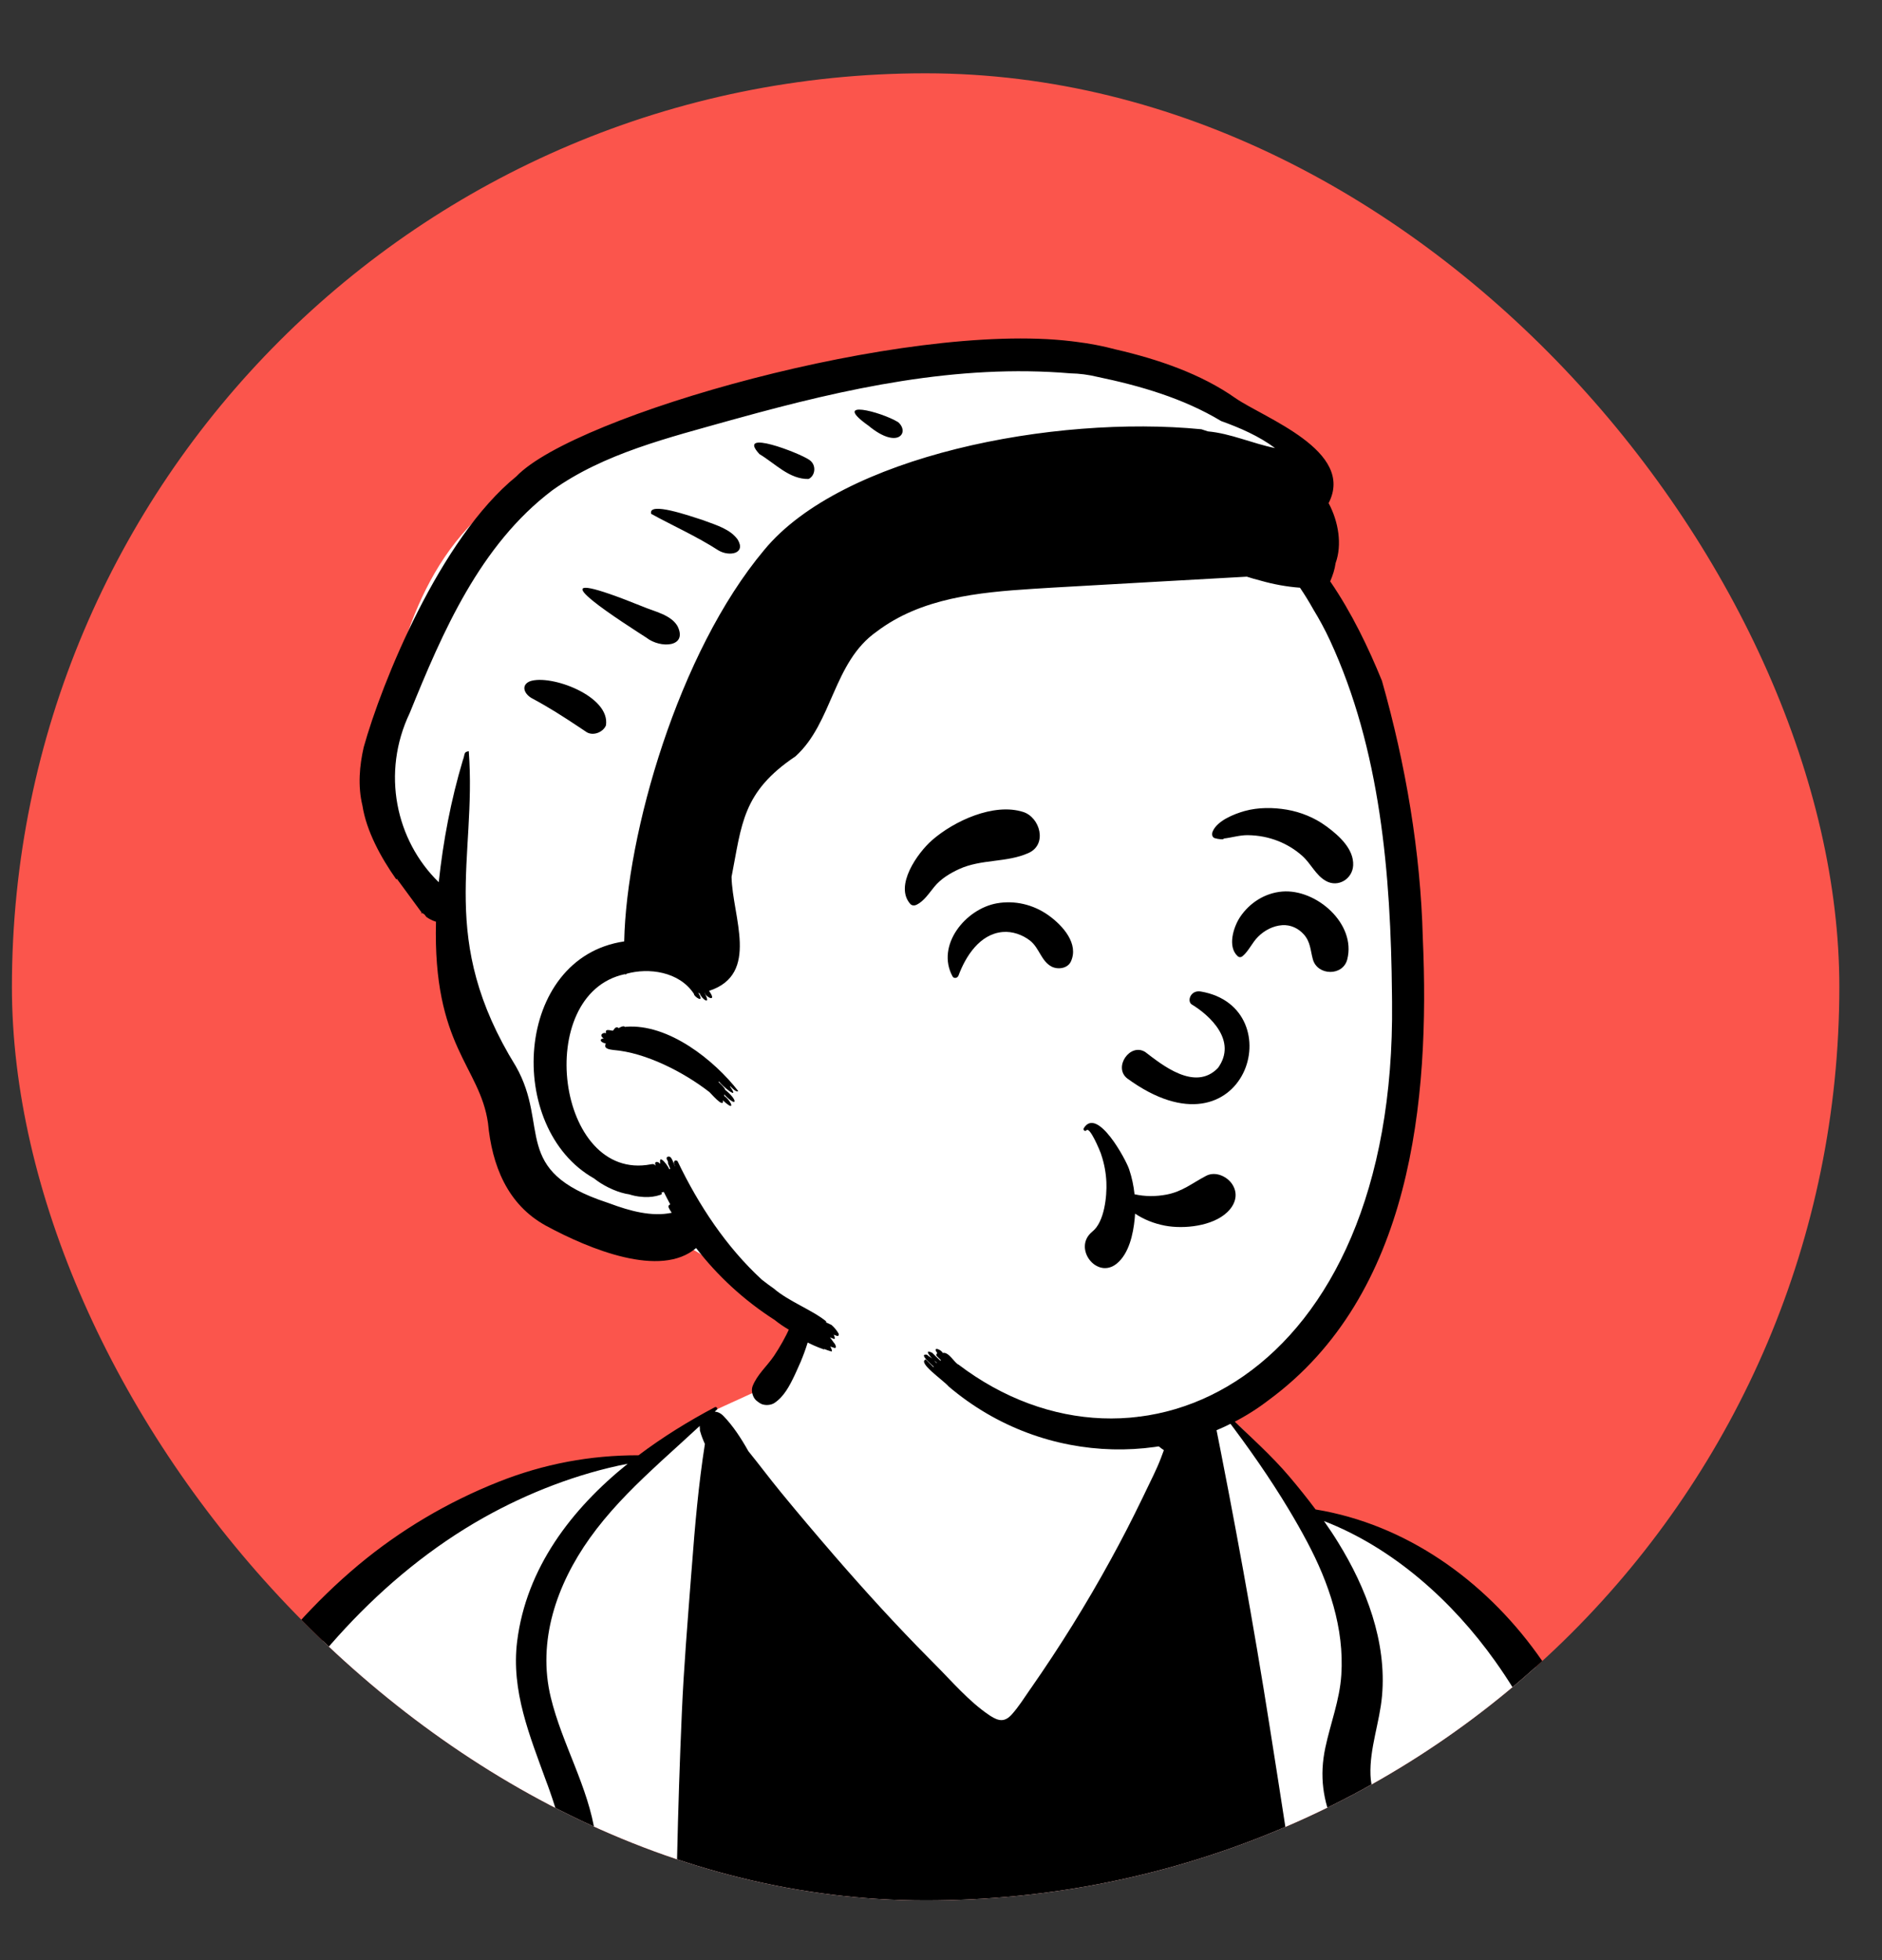 <svg width="24" height="25" viewBox="0 0 24 25" fill="none" xmlns="http://www.w3.org/2000/svg">
<rect x="0" y="0" width="24" height="25" fill="#333333" stroke="none"/>
<g clip-path="url(#clip0_134_51265)">
<rect x="0.152" y="0.935" width="23.304" height="23.304" rx="11.652" fill="#FB554C"/>
<path fill-rule="evenodd" clip-rule="evenodd" d="M20.756 23.636C20.329 21.637 18.814 20.085 16.776 19.312C16.385 19.093 16.005 18.154 15.479 17.982C15.395 17.955 15.528 18.174 15.479 18.187C15.305 18.234 15.11 18.239 14.918 18.07C14.574 17.769 14.466 16.887 14.258 16.489C13.156 14.389 10.406 15.21 10.038 17.532C9.781 17.698 9.418 17.844 9.139 17.977C8.851 18.114 8.597 18.447 8.301 18.566C8.036 18.672 7.6 18.596 7.333 18.689C6.106 19.114 5.067 19.651 4.252 20.738C4.08 20.967 3.887 21.249 3.731 21.481C2.925 22.397 2.366 23.424 1.85 24.525C0.409 27.759 0.017 31.339 -0.335 34.823C-0.327 35.432 -0.736 37.123 -0.131 37.415C-0.167 37.452 -0.154 37.526 -0.087 37.526C1.448 37.51 2.98 37.646 4.492 37.91C5.221 38.038 5.946 38.212 6.689 38.241C8.231 38.23 9.768 37.975 11.307 38.217C13.159 38.217 15.409 38.163 17.468 38.085C19.393 38.012 21.328 38.177 23.229 37.854C23.38 37.83 23.453 37.649 23.422 37.519C23.199 36.716 23.089 35.889 22.964 35.068C22.989 34.541 22.944 33.99 22.747 33.499C22.231 30.185 21.57 26.892 20.756 23.636Z" fill="white"/>
<path fill-rule="evenodd" clip-rule="evenodd" d="M20.135 27.993C20.094 28.188 20.037 28.383 19.962 28.567C19.889 28.745 19.779 28.905 19.703 29.081C19.693 29.105 19.676 29.123 19.656 29.136L19.662 29.184L19.668 29.232C19.706 29.555 19.748 29.878 19.785 30.201L19.803 30.362C19.875 31.037 19.989 31.708 20.078 32.381C20.165 33.04 20.253 33.699 20.348 34.357C20.445 35.035 20.545 35.712 20.661 36.388C20.71 36.673 20.761 36.958 20.814 37.243L20.855 37.461C21.279 37.562 21.394 38.145 20.963 38.36C20.767 38.457 20.516 38.434 20.355 38.281C20.187 38.122 20.18 37.834 20.141 37.619L20.104 37.418C19.823 35.91 19.58 34.384 19.466 32.855C19.437 32.46 19.413 32.065 19.396 31.669C19.381 31.297 19.389 30.925 19.383 30.553L19.381 30.451C19.372 30.055 19.379 29.659 19.39 29.262C19.391 29.213 19.393 29.165 19.396 29.116C19.381 29.1 19.371 29.081 19.367 29.062L19.361 29.037C19.348 28.973 19.363 28.898 19.413 28.852C19.435 28.581 19.463 28.311 19.471 28.041C19.471 28.019 19.504 28.02 19.505 28.041C19.524 28.271 19.56 28.502 19.596 28.732C19.83 28.547 20.002 28.241 20.104 27.985C20.112 27.966 20.139 27.973 20.135 27.993ZM14.609 17.248C14.648 17.423 14.724 17.58 14.827 17.726C14.876 17.796 14.931 17.861 14.998 17.916C15.056 17.962 15.121 17.992 15.182 18.033C15.27 18.019 15.363 18.052 15.425 18.117L15.415 18.023C15.412 17.992 15.463 17.986 15.469 18.015C15.738 19.357 15.984 20.699 16.196 22.05L16.29 22.647L16.377 23.207C16.523 24.141 16.663 25.074 16.77 26.014C16.911 27.269 17.029 28.527 17.116 29.787C17.203 31.056 17.257 32.325 17.295 33.596C17.305 33.917 17.315 34.237 17.325 34.557L17.39 34.174C17.456 33.791 17.52 33.408 17.575 33.023C17.773 31.645 17.931 30.258 18.009 28.868C18.079 27.597 18.056 26.3 17.728 25.062C17.646 24.75 17.545 24.443 17.423 24.144C17.305 23.854 17.144 23.584 17.017 23.298C16.869 22.965 16.825 22.65 16.901 22.291C16.967 21.979 17.084 21.685 17.105 21.363C17.144 20.766 16.947 20.188 16.669 19.665C16.596 19.527 16.519 19.392 16.438 19.257C16.194 18.85 15.919 18.458 15.633 18.082C15.618 18.061 15.651 18.039 15.667 18.056C15.928 18.31 16.212 18.56 16.446 18.837C16.56 18.972 16.671 19.11 16.777 19.252C17.931 19.442 18.923 20.153 19.601 21.091C20.371 22.156 20.76 23.437 21.048 24.699C21.369 26.102 21.639 27.517 21.927 28.927C22.224 30.385 22.521 31.843 22.82 33.302C22.969 34.026 23.118 34.749 23.267 35.474C23.342 35.84 23.421 36.206 23.504 36.572C23.547 36.759 23.592 36.946 23.632 37.134C23.676 37.346 23.635 37.481 23.489 37.637C23.436 37.695 23.351 37.694 23.285 37.663L23.264 37.653L23.244 37.644C23.162 37.604 23.097 37.562 23.046 37.474C22.99 37.376 22.981 37.268 22.961 37.159C22.926 36.959 22.89 36.76 22.855 36.56C22.801 36.261 22.743 35.962 22.684 35.664L22.388 34.173C22.309 33.776 22.23 33.379 22.151 32.981C21.866 31.561 21.582 30.141 21.298 28.721C21.025 27.357 20.783 25.984 20.473 24.628L20.455 24.552L20.437 24.476C20.159 23.307 19.771 22.176 19.066 21.186C18.524 20.424 17.771 19.744 16.884 19.4C16.947 19.489 17.007 19.579 17.064 19.672C17.423 20.252 17.686 20.941 17.624 21.631C17.594 21.969 17.464 22.301 17.477 22.641C17.488 22.943 17.677 23.209 17.808 23.471C18.105 24.067 18.32 24.701 18.458 25.35C18.736 26.655 18.735 27.997 18.64 29.322C18.535 30.761 18.338 32.201 18.113 33.626C17.998 34.358 17.844 35.083 17.727 35.813C17.668 36.173 17.589 36.532 17.52 36.89L17.487 37.061C17.468 37.156 17.449 37.251 17.427 37.344L17.414 37.4V37.41C17.413 37.479 17.394 37.536 17.363 37.582C17.321 37.715 17.269 37.846 17.199 37.971C17.163 38.035 17.112 38.07 17.055 38.084C16.999 38.212 16.87 38.31 16.717 38.309L14.702 38.302C13.531 38.297 12.361 38.29 11.19 38.283C10.895 38.282 10.6 38.276 10.305 38.269C10.028 38.261 9.763 38.228 9.489 38.194C9.18 38.156 9.013 37.94 9.059 37.635C9.069 37.568 9.08 37.501 9.091 37.434C9.029 37.454 8.956 37.444 8.906 37.397L8.86 37.352C8.796 37.289 8.738 37.227 8.697 37.143C8.655 37.057 8.621 36.965 8.584 36.877C8.503 36.688 8.425 36.497 8.349 36.306C8.197 35.924 8.045 35.54 7.903 35.153C7.623 34.388 7.375 33.611 7.159 32.825C6.774 31.424 6.496 29.995 6.321 28.554L6.279 28.21L6.267 28.109C6.2 27.55 6.144 26.983 6.171 26.425C6.187 26.076 6.242 25.724 6.374 25.398C6.495 25.098 6.684 24.841 6.862 24.572L6.883 24.541L6.903 24.509C7.06 24.265 7.184 24.01 7.19 23.713C7.197 23.412 7.108 23.12 7.009 22.838L6.984 22.768L6.967 22.723C6.756 22.14 6.516 21.567 6.595 20.933C6.712 20 7.285 19.248 8.005 18.669C7.364 18.794 6.731 19.041 6.171 19.355C5.51 19.726 4.916 20.216 4.403 20.768C3.433 21.812 2.741 23.065 2.175 24.358C1.582 25.712 1.142 27.13 0.811 28.567C0.478 30.012 0.254 31.48 0.102 32.954C0.026 33.688 -0.034 34.423 -0.083 35.159C-0.108 35.536 -0.127 35.914 -0.157 36.29C-0.187 36.666 -0.2 37.048 -0.293 37.414C-0.336 37.584 -0.629 37.602 -0.66 37.414C-0.73 36.994 -0.71 36.56 -0.691 36.136L-0.689 36.097C-0.67 35.674 -0.645 35.251 -0.616 34.828C-0.555 33.964 -0.475 33.1 -0.369 32.24C-0 29.22 0.68 26.215 2.015 23.458C2.643 22.16 3.449 20.898 4.571 19.96C5.106 19.514 5.708 19.158 6.357 18.9C6.937 18.67 7.527 18.56 8.143 18.561C8.453 18.327 8.785 18.123 9.116 17.948C9.136 17.938 9.157 17.963 9.141 17.98C9.132 17.988 9.124 17.996 9.115 18.004C9.153 18.007 9.191 18.024 9.226 18.06C9.348 18.186 9.451 18.344 9.543 18.508C9.683 18.681 9.816 18.859 9.956 19.03C10.18 19.304 10.409 19.573 10.64 19.841C11.03 20.291 11.431 20.732 11.851 21.155L11.921 21.226C12.138 21.443 12.358 21.703 12.615 21.875L12.628 21.884C12.737 21.954 12.814 21.967 12.906 21.863C12.99 21.768 13.06 21.658 13.132 21.553L13.149 21.529C13.516 21.002 13.856 20.456 14.164 19.893C14.305 19.637 14.438 19.378 14.565 19.115L14.603 19.036C14.671 18.892 14.746 18.75 14.803 18.601C14.816 18.566 14.829 18.531 14.842 18.496C14.648 18.37 14.498 18.099 14.444 17.886C14.387 17.665 14.415 17.438 14.516 17.236C14.536 17.198 14.6 17.207 14.609 17.248ZM5.046 26.23C5.019 27.07 5.003 27.911 4.962 28.751L4.949 29.038C5.011 29.107 5.048 29.186 5.018 29.295C5.007 29.336 4.974 29.374 4.932 29.388L4.919 29.655C4.859 30.854 4.79 32.051 4.662 33.247C4.503 34.744 4.319 36.239 4.136 37.733C4.11 37.944 3.961 38.112 3.729 38.081C3.494 38.05 3.399 37.848 3.43 37.638C3.551 36.814 3.667 35.989 3.769 35.162L3.885 34.22C4.031 33.042 4.18 31.865 4.351 30.691C4.423 30.2 4.497 29.71 4.572 29.219L4.546 29.186C4.439 29.049 4.329 28.915 4.219 28.78C4.01 28.519 3.802 28.261 3.61 27.989C3.601 27.975 3.62 27.955 3.634 27.965C3.903 28.162 4.158 28.372 4.415 28.586L4.64 28.774C4.769 27.927 4.897 27.079 5.011 26.23C5.014 26.208 5.046 26.207 5.046 26.23ZM8.923 18.187C8.761 18.338 8.595 18.486 8.432 18.636L8.372 18.692L8.313 18.747C8.025 19.016 7.75 19.297 7.521 19.618C7.1 20.209 6.849 20.929 7.024 21.65C7.169 22.248 7.503 22.789 7.592 23.402C7.637 23.708 7.615 24.017 7.498 24.306C7.379 24.602 7.188 24.855 7.017 25.122C6.644 25.701 6.594 26.337 6.631 27.009C6.669 27.71 6.751 28.411 6.852 29.106C7.055 30.514 7.362 31.907 7.769 33.271C7.972 33.954 8.213 34.623 8.452 35.294C8.571 35.628 8.71 35.954 8.853 36.279C8.928 36.45 9.005 36.62 9.084 36.789C9.055 36.55 9.055 36.304 9.041 36.066C9.02 35.725 8.995 35.384 8.971 35.043C8.923 34.352 8.879 33.659 8.841 32.967C8.705 30.498 8.604 28.027 8.612 25.555C8.615 24.318 8.641 23.082 8.695 21.846C8.72 21.265 8.769 20.683 8.813 20.103L8.823 19.978C8.862 19.457 8.908 18.934 8.989 18.417C8.965 18.364 8.944 18.311 8.929 18.256L8.923 18.235L8.927 18.235C8.924 18.219 8.923 18.203 8.923 18.187ZM10.325 16.063C10.328 16.049 10.349 16.05 10.352 16.063C10.444 16.367 10.412 16.701 10.333 17.007C10.29 17.173 10.23 17.334 10.157 17.489L10.132 17.543C10.069 17.675 9.999 17.811 9.877 17.893C9.826 17.928 9.735 17.93 9.685 17.893L9.659 17.874C9.655 17.871 9.65 17.867 9.646 17.864C9.599 17.825 9.575 17.738 9.597 17.681C9.654 17.533 9.781 17.425 9.87 17.294C9.948 17.177 10.017 17.054 10.075 16.926C10.199 16.649 10.254 16.355 10.325 16.063Z" fill="black"/>
<path fill-rule="evenodd" clip-rule="evenodd" d="M12.58 4.551C13.957 4.551 15.61 5.211 15.751 5.224L15.755 5.224C15.829 5.224 16.117 5.442 16.621 5.877L16.076 6.929L16.12 6.97C16.331 7.17 16.512 7.353 16.654 7.497C17.817 8.671 18.026 13.283 17.752 14.892C17.478 16.5 16.97 18.074 14.607 18.074C12.244 18.074 9.615 16.67 9.21 16.233C8.94 15.941 8.636 15.801 8.3 15.814C8.286 15.796 8.272 15.779 8.259 15.762L8.209 15.755C7.743 15.688 7.41 15.599 7.208 15.486C6.814 15.266 6.381 14.108 6.381 13.853C6.381 13.601 5.734 11.764 5.721 11.569L5.721 11.564C5.721 11.402 4.876 10.655 4.876 10.417C4.876 10.18 4.706 10.194 4.876 9.359L4.926 9.113C5.107 8.223 5.462 6.749 6.814 6.109C8.3 5.405 11.188 4.551 12.58 4.551Z" fill="white"/>
<path fill-rule="evenodd" clip-rule="evenodd" d="M6.585 6.076C7.326 5.299 11.534 4.097 13.662 4.352L13.726 4.36C13.896 4.381 14.063 4.413 14.228 4.457C14.762 4.58 15.314 4.767 15.755 5.078C16.124 5.333 17.286 5.75 16.943 6.417C17.07 6.655 17.117 6.948 17.032 7.182C17.021 7.263 16.996 7.338 16.963 7.415C17.235 7.811 17.45 8.258 17.623 8.683C17.927 9.754 18.116 10.869 18.144 11.961C18.236 14.037 18.006 16.516 16.176 17.859C15.071 18.709 13.339 18.738 12.097 17.683C12.027 17.601 11.695 17.378 11.806 17.339C11.839 17.374 11.873 17.407 11.907 17.44C11.905 17.436 11.905 17.433 11.906 17.429L11.873 17.4C11.812 17.344 11.733 17.263 11.823 17.279C11.827 17.283 11.832 17.287 11.836 17.292C11.855 17.303 11.869 17.313 11.881 17.322L11.886 17.326L11.885 17.324C11.833 17.27 11.802 17.214 11.879 17.25L11.889 17.255C11.924 17.29 11.959 17.325 11.995 17.358C11.994 17.354 11.995 17.35 11.997 17.346L11.964 17.314C11.931 17.283 11.936 17.283 11.952 17.257C11.883 17.162 12.012 17.218 12.021 17.256C12.101 17.237 12.172 17.386 12.224 17.405C14.501 19.134 17.806 17.6 17.752 12.78L17.751 12.685C17.736 11.144 17.605 9.56 16.959 8.165C16.897 8.031 16.826 7.9 16.749 7.774C16.696 7.679 16.639 7.586 16.578 7.496C16.406 7.483 16.237 7.452 16.07 7.404C16.013 7.389 15.957 7.374 15.9 7.355C15.073 7.4 14.264 7.448 13.435 7.494L13.176 7.51C12.473 7.555 11.746 7.626 11.179 8.056C10.623 8.446 10.62 9.217 10.144 9.647C9.465 10.102 9.46 10.513 9.329 11.184C9.339 11.69 9.694 12.425 9.042 12.638C9.152 12.793 8.999 12.718 8.987 12.664C8.986 12.664 8.985 12.664 8.984 12.664C9.082 12.844 8.938 12.731 8.925 12.673C8.917 12.671 8.91 12.666 8.902 12.658C9.001 12.816 8.841 12.705 8.85 12.677C8.66 12.387 8.267 12.342 7.991 12.419C7.987 12.429 7.975 12.43 7.967 12.425C6.791 12.676 7.095 15.082 8.3 14.85C8.352 14.839 8.35 14.864 8.361 14.866C8.333 14.794 8.411 14.823 8.41 14.839L8.415 14.838C8.419 14.838 8.417 14.838 8.42 14.839C8.393 14.691 8.545 14.905 8.533 14.914C8.538 14.911 8.543 14.909 8.547 14.909L8.542 14.895C8.517 14.829 8.519 14.856 8.519 14.818C8.5 14.771 8.499 14.792 8.503 14.761C8.57 14.71 8.589 14.865 8.612 14.876C8.574 14.824 8.604 14.781 8.64 14.809C8.911 15.374 9.262 15.904 9.715 16.321C9.765 16.36 9.815 16.398 9.867 16.434C10.06 16.6 10.355 16.706 10.536 16.853C10.536 16.856 10.535 16.859 10.533 16.862L10.537 16.866L10.541 16.869L10.604 16.899C10.622 16.915 10.639 16.932 10.654 16.951C10.669 16.969 10.683 16.989 10.695 17.01C10.701 17.036 10.688 17.046 10.663 17.035C10.652 17.032 10.642 17.027 10.631 17.023C10.632 17.024 10.632 17.025 10.633 17.026C10.636 17.031 10.66 17.085 10.632 17.077L10.629 17.075C10.614 17.07 10.599 17.064 10.584 17.058C10.602 17.08 10.618 17.103 10.632 17.123C10.647 17.138 10.656 17.157 10.66 17.177C10.659 17.189 10.653 17.194 10.641 17.192C10.623 17.186 10.606 17.18 10.588 17.174L10.593 17.183C10.605 17.207 10.623 17.248 10.592 17.234C10.565 17.226 10.539 17.217 10.513 17.206C10.511 17.211 10.507 17.212 10.498 17.208C10.416 17.179 10.337 17.144 10.261 17.102C10.194 17.054 10.127 17.007 10.059 16.959C9.996 16.922 9.935 16.881 9.877 16.834C9.488 16.585 9.148 16.27 8.877 15.918C8.425 16.305 7.522 15.936 6.962 15.633C6.468 15.362 6.274 14.862 6.223 14.323C6.119 13.597 5.518 13.348 5.56 11.754C5.559 11.755 5.558 11.755 5.557 11.755C5.535 11.748 5.514 11.74 5.494 11.729C5.473 11.719 5.454 11.708 5.436 11.694L5.413 11.663C5.402 11.656 5.391 11.65 5.383 11.643L5.379 11.649C5.366 11.664 5.375 11.641 5.375 11.636L5.336 11.583C5.244 11.459 5.142 11.319 5.06 11.207L5.057 11.211C5.055 11.215 5.054 11.217 5.055 11.218C4.858 10.939 4.673 10.601 4.622 10.275C4.561 10.023 4.585 9.764 4.638 9.531C4.865 8.715 5.609 6.868 6.585 6.076ZM11.926 17.363L11.914 17.352L11.925 17.366C11.931 17.373 11.936 17.379 11.946 17.386C11.945 17.383 11.945 17.381 11.945 17.379C11.939 17.374 11.933 17.369 11.926 17.363ZM13.653 4.762C12.209 4.639 10.789 4.953 9.412 5.334L9.317 5.36C8.534 5.581 7.706 5.78 7.044 6.253C6.119 6.952 5.642 8.066 5.225 9.094C4.861 9.857 5.047 10.718 5.595 11.252C5.652 10.722 5.75 10.207 5.902 9.697C5.933 9.617 5.909 9.591 5.978 9.581C6.081 10.956 5.572 11.972 6.579 13.601C7.016 14.37 6.51 14.933 7.743 15.338L7.777 15.35C8.034 15.446 8.314 15.522 8.566 15.468L8.543 15.432C8.521 15.395 8.514 15.377 8.547 15.361C8.546 15.359 8.545 15.357 8.544 15.355C8.517 15.304 8.49 15.253 8.465 15.202C8.455 15.205 8.445 15.207 8.435 15.21C8.441 15.223 8.442 15.235 8.423 15.239C8.355 15.262 8.286 15.271 8.215 15.267L8.199 15.266C8.119 15.261 8.068 15.247 8.023 15.233C8.008 15.231 7.992 15.228 7.978 15.225C7.832 15.193 7.677 15.112 7.577 15.031C6.437 14.391 6.555 12.213 7.96 12.007C7.989 10.636 8.649 8.322 9.745 7.015C10.736 5.812 13.44 5.291 15.321 5.475C15.348 5.484 15.376 5.493 15.403 5.502C15.693 5.528 15.97 5.656 16.26 5.715C16.052 5.56 15.815 5.458 15.572 5.37C15.086 5.077 14.53 4.918 13.992 4.806C13.88 4.779 13.767 4.764 13.653 4.762ZM7.896 13.109C7.972 13.068 7.963 13.107 7.98 13.096C8.524 13.052 9.11 13.523 9.414 13.915C9.39 13.939 9.325 13.866 9.314 13.855C9.312 13.856 9.31 13.857 9.308 13.858L9.317 13.87C9.44 14.044 9.196 13.839 9.173 13.797C9.169 13.799 9.165 13.8 9.16 13.799C9.18 13.818 9.239 13.867 9.249 13.902L9.265 13.914C9.413 14.04 9.4 14.133 9.232 13.956C9.236 13.964 9.238 13.972 9.235 13.978L9.241 13.982C9.323 14.039 9.391 14.197 9.219 14.034C9.237 14.153 9.048 13.923 9.042 13.925C8.715 13.672 8.234 13.425 7.824 13.392L7.81 13.39C7.735 13.381 7.699 13.359 7.726 13.31C7.633 13.288 7.655 13.243 7.699 13.245C7.633 13.202 7.692 13.162 7.73 13.178C7.704 13.106 7.809 13.154 7.818 13.144C7.872 13.061 7.887 13.13 7.896 13.109ZM6.756 8.69C7.018 8.595 7.789 8.878 7.727 9.253C7.69 9.339 7.569 9.388 7.484 9.34L7.373 9.266C7.18 9.138 7.006 9.026 6.798 8.914C6.685 8.859 6.637 8.741 6.756 8.69ZM8.243 8.133L8.142 8.068C7.598 7.716 6.828 7.183 8.193 7.735C8.348 7.801 8.555 7.84 8.64 7.986C8.773 8.256 8.422 8.274 8.243 8.133ZM8.304 6.554C8.26 6.39 8.803 6.583 8.962 6.633L8.986 6.642C9.139 6.699 9.316 6.751 9.408 6.883C9.516 7.064 9.297 7.101 9.162 7.02C8.885 6.841 8.581 6.706 8.304 6.554ZM9.685 5.792C9.379 5.462 10.197 5.778 10.32 5.865L10.324 5.868C10.415 5.932 10.397 6.069 10.311 6.109C10.066 6.114 9.886 5.912 9.685 5.792ZM11.076 5.43C10.59 5.085 11.231 5.249 11.453 5.384C11.605 5.516 11.449 5.739 11.076 5.43Z" fill="black"/>
<path fill-rule="evenodd" clip-rule="evenodd" d="M13.821 14.389C13.993 14.109 14.361 14.795 14.399 14.913C14.434 15.017 14.457 15.124 14.468 15.232C14.602 15.262 14.74 15.262 14.877 15.236C15.08 15.197 15.205 15.089 15.381 14.997C15.503 14.933 15.657 15.008 15.72 15.114C15.795 15.239 15.748 15.369 15.649 15.462C15.463 15.639 15.097 15.679 14.854 15.632C14.715 15.605 14.587 15.554 14.475 15.479C14.474 15.493 14.473 15.507 14.472 15.521L14.47 15.545C14.451 15.741 14.397 15.988 14.243 16.115C13.99 16.325 13.678 15.922 13.924 15.713L13.931 15.707C14.084 15.585 14.117 15.258 14.109 15.078C14.104 14.96 14.082 14.841 14.044 14.729L14.037 14.707C14.025 14.675 13.902 14.375 13.857 14.414L13.855 14.416C13.837 14.437 13.807 14.412 13.821 14.389ZM15.196 12.81C15.428 12.95 15.782 13.275 15.532 13.621C15.238 13.927 14.814 13.577 14.605 13.418C14.412 13.296 14.194 13.611 14.374 13.754C15.883 14.858 16.495 12.847 15.313 12.646C15.183 12.624 15.135 12.767 15.196 12.81ZM12.714 11.521C12.941 11.481 13.174 11.537 13.362 11.668L13.376 11.678C13.557 11.809 13.76 12.039 13.656 12.264C13.614 12.354 13.489 12.369 13.41 12.328C13.278 12.259 13.254 12.091 13.137 11.998C13.04 11.922 12.91 11.876 12.786 11.887C12.494 11.913 12.314 12.197 12.223 12.443C12.212 12.474 12.165 12.486 12.147 12.453C11.933 12.058 12.312 11.591 12.714 11.521ZM16.352 11.371C16.787 11.336 17.296 11.782 17.181 12.235C17.127 12.453 16.8 12.447 16.742 12.235C16.71 12.119 16.713 12.016 16.628 11.919C16.558 11.84 16.459 11.793 16.352 11.8C16.234 11.808 16.125 11.866 16.043 11.948C15.968 12.022 15.924 12.13 15.846 12.195C15.827 12.211 15.802 12.213 15.783 12.195C15.65 12.074 15.73 11.822 15.814 11.696C15.935 11.515 16.131 11.389 16.352 11.371ZM11.886 10.716C12.165 10.472 12.672 10.236 13.048 10.356C13.264 10.425 13.359 10.77 13.117 10.879C12.837 11.005 12.515 10.954 12.23 11.085C12.111 11.14 11.998 11.209 11.915 11.31C11.85 11.389 11.783 11.494 11.688 11.54C11.663 11.552 11.629 11.552 11.609 11.53C11.401 11.297 11.704 10.875 11.886 10.716ZM15.872 10.344C16.045 10.296 16.236 10.297 16.411 10.327C16.587 10.357 16.764 10.429 16.907 10.534L16.924 10.546C17.08 10.662 17.266 10.831 17.256 11.037C17.248 11.209 17.065 11.325 16.907 11.235C16.778 11.162 16.718 11.015 16.608 10.917C16.518 10.836 16.413 10.772 16.3 10.727C16.175 10.678 16.049 10.654 15.915 10.652C15.811 10.65 15.707 10.684 15.605 10.695C15.614 10.712 15.533 10.704 15.487 10.689C15.453 10.674 15.453 10.632 15.465 10.604C15.523 10.467 15.737 10.382 15.872 10.344Z" fill="black"/>
</g>
<defs>
<clipPath id="clip0_134_51265">
<rect x="0.152" y="0.935" width="23.304" height="23.304" rx="11.652" fill="white"/>
</clipPath>
</defs>
</svg>
